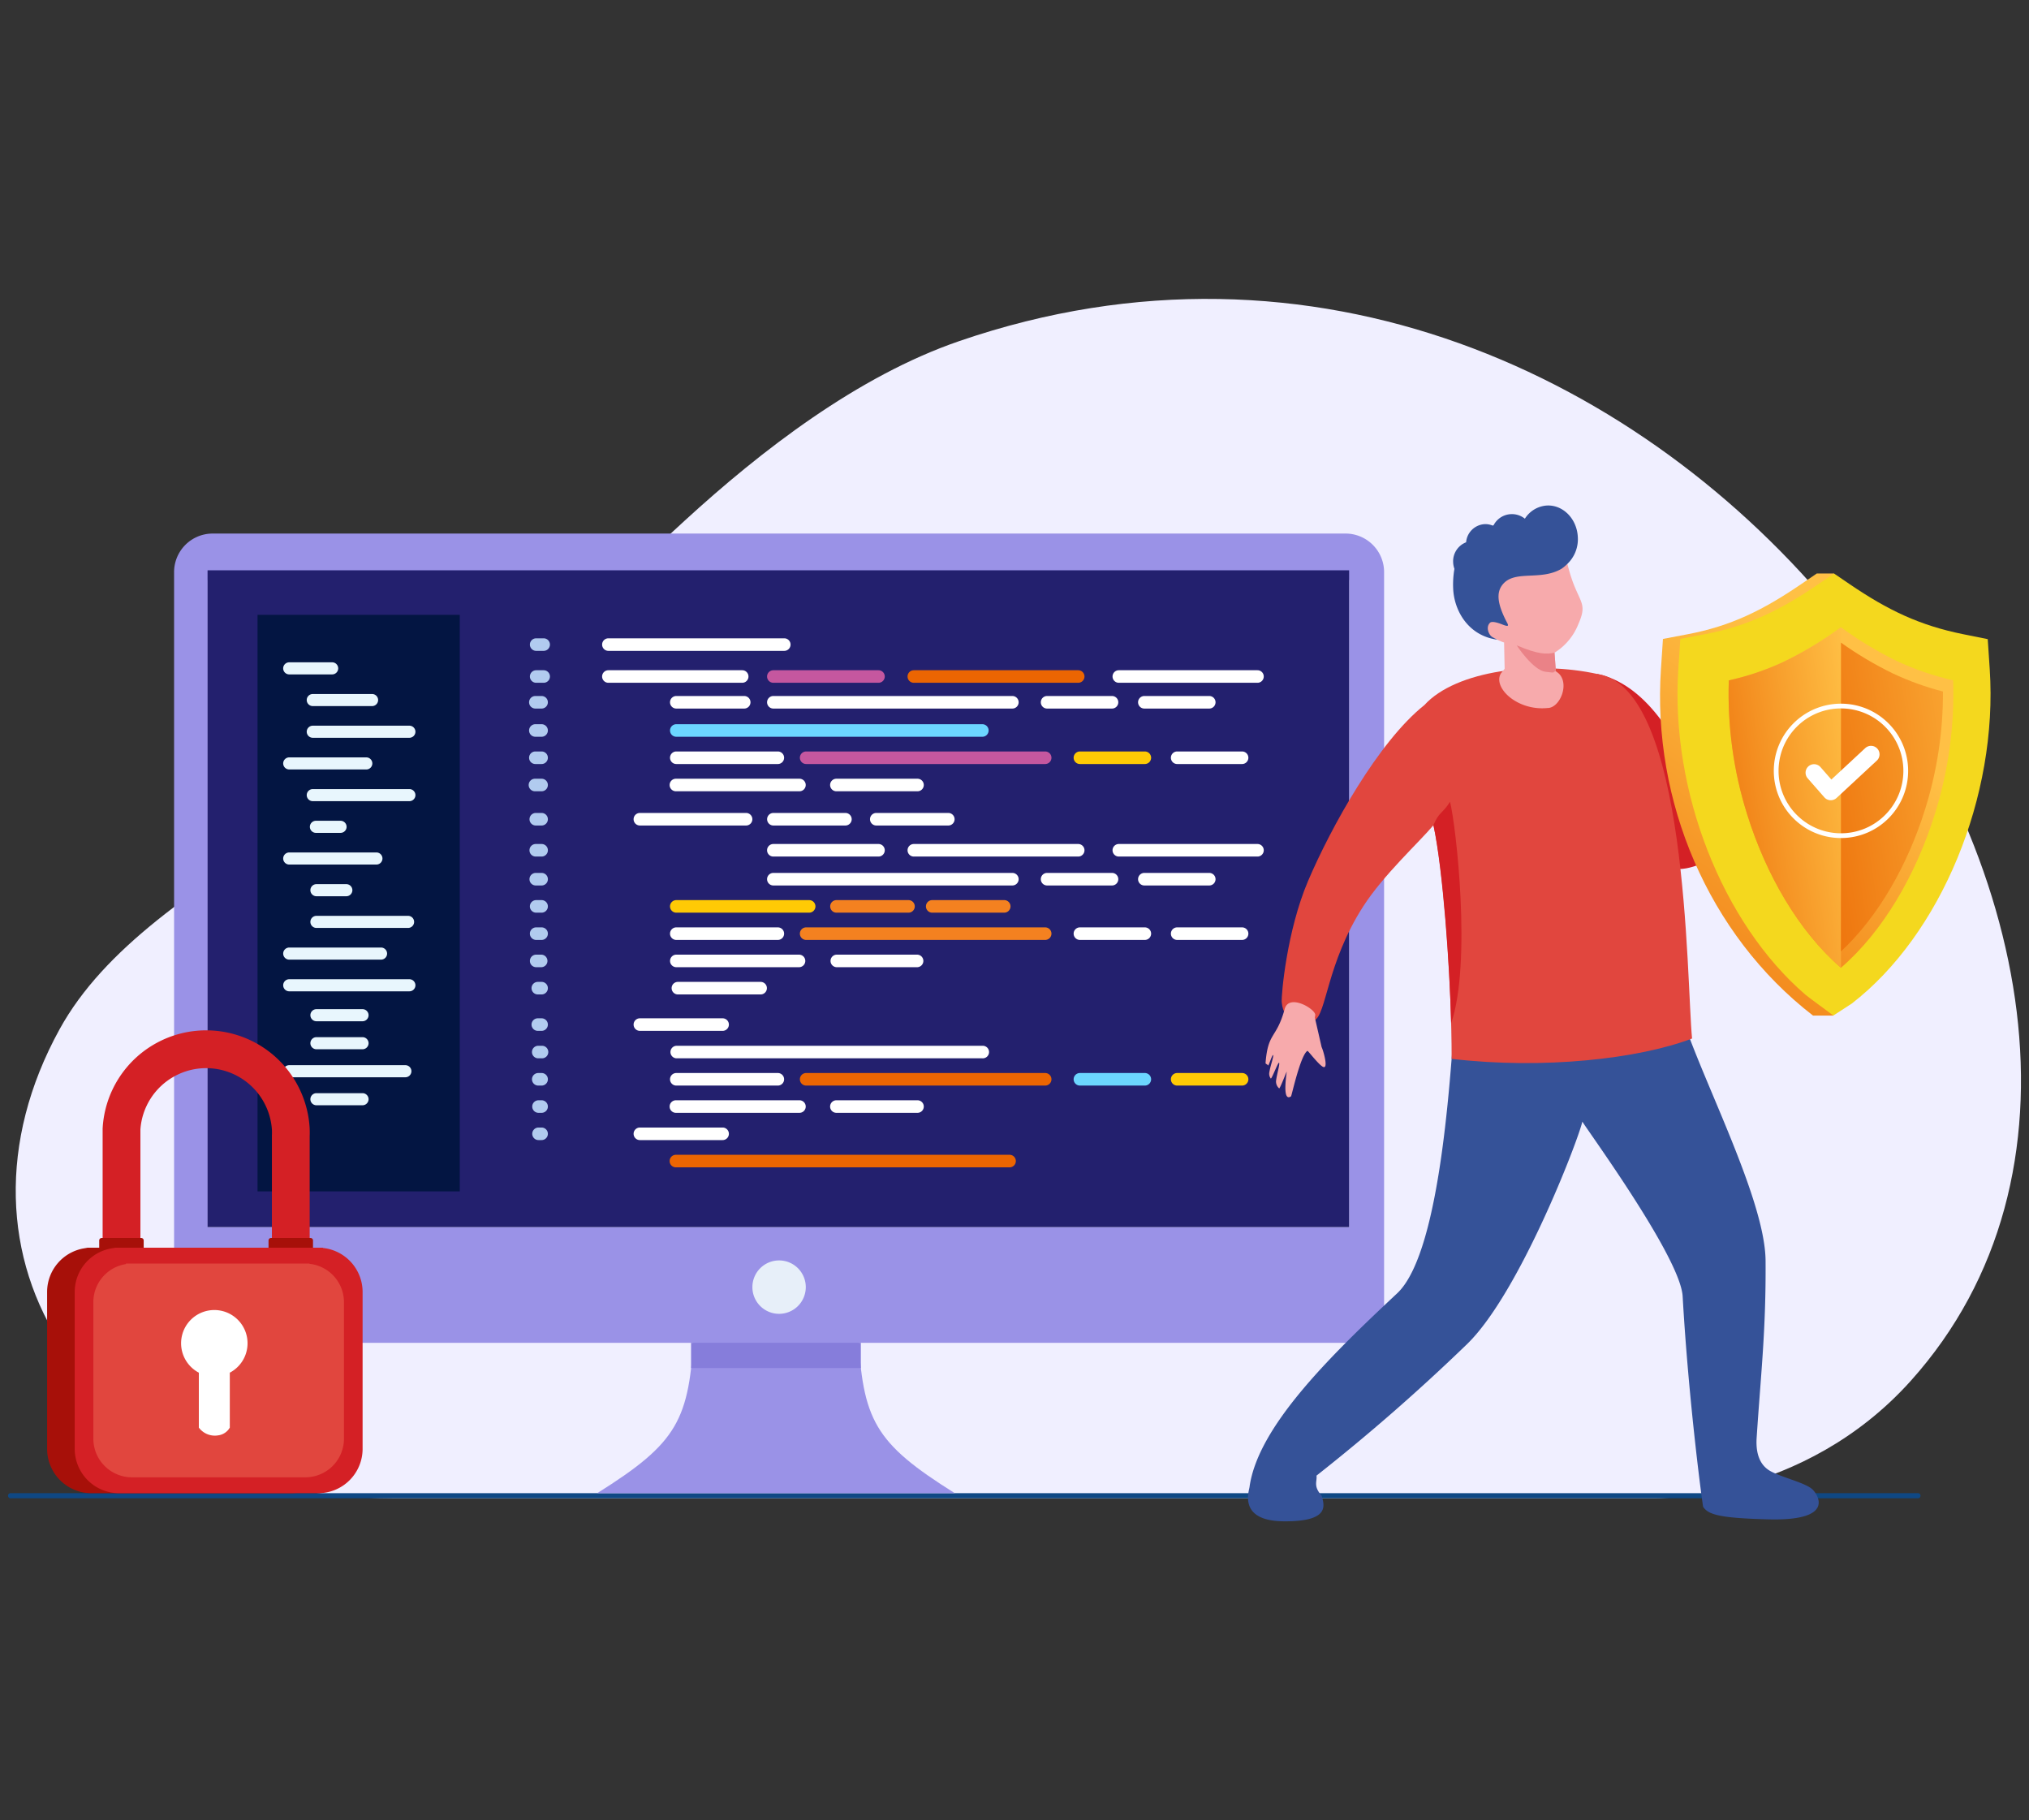 <svg xmlns="http://www.w3.org/2000/svg" xmlns:xlink="http://www.w3.org/1999/xlink" height="435" viewBox="0 0 485 435" width="485"><rect x="0" y="0" width="485" height="435" fill="#333333" stroke="none"/><clipPath id="a"><path d="m233 184h485v435h-485z"></path></clipPath><clipPath id="b"><path d="m2718.728-180.329h-4.155v.021l-3.731 2.54c-9.108 6.2-16.727 9.981-27.095 11.951l-5.909 1.123-.481 7.2c-2.1 31.518 11.256 63.436 36.358 82.815h4.854v-2.7l.233-.151c21.306-16.449 35.019-49.472 32.986-79.966l-.476-7.133-5.846-1.177c-10.247-2.063-17.769-5.617-26.739-11.677z" transform="translate(-2677.143 180.329)"></path></clipPath><linearGradient id="c" gradientUnits="objectBoundingBox" x1=".021" x2=".627" y1="1.404" y2=".26"><stop offset="0" stop-color="#ea6200"></stop><stop offset="1" stop-color="#ffc045"></stop></linearGradient><clipPath id="d"><path d="m2723.465-131.324a95.807 95.807 0 0 0 4.39 32c4.492 14.4 12.333 27.969 22.421 36.674 10.09-8.7 17.93-22.273 22.421-36.673a95.787 95.787 0 0 0 4.39-32.02 66.86 66.86 0 0 1 -13.556-4.657 87.528 87.528 0 0 1 -13.254-8.014 87.442 87.442 0 0 1 -13.937 8.365 63.376 63.376 0 0 1 -12.875 4.33" transform="translate(-2723.398 144.019)"></path></clipPath><linearGradient id="e" x1="-.059" x2=".648" xlink:href="#c" y1="1.386" y2=".265"></linearGradient><clipPath id="f"><path d="m2723.465-131.324a95.806 95.806 0 0 0 4.39 32c4.492 14.4 12.333 27.969 22.421 36.674v-81.372a87.442 87.442 0 0 1 -13.937 8.365 63.4 63.4 0 0 1 -12.875 4.33" transform="translate(-2723.398 144.019)"></path></clipPath><linearGradient id="g" x1="-.374" x2="1.117" xlink:href="#c" y1=".892" y2=".223"></linearGradient><clipPath id="h"><path d="m2799.363-133.666v73.8c8.994-8.357 16.005-20.808 20.106-33.958a92.524 92.524 0 0 0 4.275-28.155 67.847 67.847 0 0 1 -11.99-4.32 86.721 86.721 0 0 1 -12.391-7.365" transform="translate(-2799.363 133.666)"></path></clipPath><linearGradient id="i" x1="-.618" x2="1.816" xlink:href="#c" y1=".994" y2="-.082"></linearGradient><g clip-path="url(#a)" transform="translate(-233 -184)"><path d="m1791.824-355.712c-24.279 8.34-47.361 26.2-65.54 42.846-37.858 34.67-43.507 41.959-90.211 71.067-27.22 16.964-48.68 31.311-59.254 50.5-29.7 53.9 5.676 112.12 79.81 112.12h301.36s35.449.74 61.317-28.071c87.675-97.646-57.743-306.772-227.482-248.463" fill="#f0efff" fill-rule="evenodd" transform="translate(-1329.558 621.237)"></path><path d="m1561.844 440.83h455.694a.616.616 0 1 1 0 1.211h-455.694a.616.616 0 1 1 0-1.211" fill="#0f4884" fill-rule="evenodd" transform="translate(-1326.197 100.018)"></path><path d="m1682.274-207.308h271.29a9.218 9.218 0 0 1 8.97 9.4v174.6a9.218 9.218 0 0 1 -8.97 9.4h-271.29a9.217 9.217 0 0 1 -8.97-9.4v-174.6a9.217 9.217 0 0 1 8.97-9.4" fill="#9a92e7" fill-rule="evenodd" transform="translate(-1398.69 518.822)"></path><path d="m1982.238 328.436c-1.052 21.208-3.834 26.57-23.12 38.655h85.49c-19.285-12.085-22.068-17.448-23.12-38.655l-19.626-1.723z" fill="#9a92e7" fill-rule="evenodd" transform="translate(-1583.373 173.757)"></path><path d="m1696.209-176.276h272.431a.21.21 0 0 1 .2.215v154.561h-272.835v-154.561a.21.21 0 0 1 .2-.215" fill="#fff" transform="translate(-1413.359 498.77)"></path><path d="m2070.357 283.616a6.381 6.381 0 1 1 -6.381 6.381 6.381 6.381 0 0 1 6.381-6.381" fill="#e7eff9" fill-rule="evenodd" transform="translate(-1651.128 201.604)"></path><path d="m0 0h40.581v6.041h-40.581z" fill="#867ddb" transform="translate(398.187 504.903)"></path><path d="m1695.973-182.52h272.747a.063.063 0 0 1 .063.062v156.858a.063.063 0 0 1 -.062.062h-272.748a.062.062 0 0 1 -.062-.062v-156.858a.062.062 0 0 1 .062-.062" fill="#23206e" fill-rule="evenodd" transform="translate(-1413.298 502.805)"></path><path d="m2009.567 215.28h79.757a1.5 1.5 0 0 0 1.5-1.5 1.5 1.5 0 0 0 -1.5-1.5h-79.757a1.5 1.5 0 0 0 -1.5 1.5 1.5 1.5 0 0 0 1.5 1.5" fill="#eb6502" fill-rule="evenodd" transform="translate(-1615.004 247.695)"></path><path d="m1985.233 196.869h19.776a1.5 1.5 0 0 0 1.5-1.5 1.5 1.5 0 0 0 -1.5-1.5h-19.776a1.5 1.5 0 0 0 -1.5 1.5 1.5 1.5 0 0 0 1.5 1.5" fill="#fff" fill-rule="evenodd" transform="translate(-1599.281 259.591)"></path><path d="m2009.567 178.458h29.533a1.5 1.5 0 0 0 1.5-1.5 1.5 1.5 0 0 0 -1.5-1.5h-29.533a1.5 1.5 0 0 0 -1.5 1.5 1.5 1.5 0 0 0 1.5 1.5" fill="#fff" fill-rule="evenodd" transform="translate(-1615.004 271.488)"></path><path d="m2009.837 160.048h24.271a1.5 1.5 0 0 0 1.5-1.5 1.5 1.5 0 0 0 -1.5-1.5h-24.271a1.5 1.5 0 0 0 -1.5 1.5 1.5 1.5 0 0 0 1.5 1.5" fill="#fff" fill-rule="evenodd" transform="translate(-1615.179 283.384)"></path><path d="m2009.837 141.637h73.156a1.5 1.5 0 1 0 0-2.993h-73.156a1.5 1.5 0 0 0 0 2.993" fill="#fff" fill-rule="evenodd" transform="translate(-1615.179 295.28)"></path><path d="m2117.983 178.458h19.392a1.5 1.5 0 0 0 1.5-1.5 1.5 1.5 0 0 0 -1.5-1.5h-19.392a1.5 1.5 0 0 0 -1.5 1.5 1.5 1.5 0 0 0 1.5 1.5" fill="#fff" fill-rule="evenodd" transform="translate(-1685.059 271.488)"></path><path d="m2097.569 160.048h57.131a1.5 1.5 0 0 0 1.5-1.5 1.5 1.5 0 0 0 -1.5-1.5h-57.133a1.5 1.5 0 0 0 -1.5 1.5 1.5 1.5 0 0 0 1.5 1.5" fill="#eb6502" fill-rule="evenodd" transform="translate(-1671.868 283.384)"></path><path d="m2282.5 160.048h15.518a1.5 1.5 0 0 0 1.5-1.5 1.5 1.5 0 0 0 -1.5-1.5h-15.518a1.5 1.5 0 0 0 -1.5 1.5 1.5 1.5 0 0 0 1.5 1.5" fill="#6cd6ff" fill-rule="evenodd" transform="translate(-1791.363 283.384)"></path><path d="m2348.2 160.048h15.518a1.5 1.5 0 0 0 1.5-1.5 1.5 1.5 0 0 0 -1.5-1.5h-15.518a1.5 1.5 0 0 0 -1.5 1.5 1.5 1.5 0 0 0 1.5 1.5" fill="#ffca05" fill-rule="evenodd" transform="translate(-1833.815 283.384)"></path><path d="m1985.233 123.1h19.776a1.5 1.5 0 0 0 1.5-1.5 1.5 1.5 0 0 0 -1.5-1.5h-19.776a1.5 1.5 0 0 0 -1.5 1.5 1.5 1.5 0 0 0 1.5 1.5" fill="#fff" fill-rule="evenodd" transform="translate(-1599.281 307.257)"></path><path d="m2009.567-38.717h29.533a1.5 1.5 0 0 0 1.5-1.5 1.5 1.5 0 0 0 -1.5-1.5h-29.533a1.5 1.5 0 0 0 -1.5 1.5 1.5 1.5 0 0 0 1.5 1.5" fill="#fff" fill-rule="evenodd" transform="translate(-1615.004 411.818)"></path><path d="m2009.837-57.128h24.271a1.5 1.5 0 0 0 1.5-1.5 1.5 1.5 0 0 0 -1.5-1.5h-24.271a1.5 1.5 0 0 0 -1.5 1.5 1.5 1.5 0 0 0 1.5 1.5" fill="#fff" fill-rule="evenodd" transform="translate(-1615.179 423.715)"></path><path d="m2009.837-75.539h73.156a1.5 1.5 0 0 0 1.5-1.5 1.5 1.5 0 0 0 -1.5-1.5h-73.156a1.5 1.5 0 0 0 -1.5 1.5 1.5 1.5 0 0 0 1.5 1.5" fill="#6cd6ff" fill-rule="evenodd" transform="translate(-1615.179 435.612)"></path><path d="m2117.983-38.717h19.392a1.5 1.5 0 0 0 1.5-1.5 1.5 1.5 0 0 0 -1.5-1.5h-19.392a1.5 1.5 0 0 0 -1.5 1.5 1.5 1.5 0 0 0 1.5 1.5" fill="#fff" fill-rule="evenodd" transform="translate(-1685.059 411.818)"></path><path d="m2097.569-57.128h57.131a1.5 1.5 0 0 0 1.5-1.5 1.5 1.5 0 0 0 -1.5-1.5h-57.133a1.5 1.5 0 0 0 -1.5 1.5 1.5 1.5 0 0 0 1.5 1.5" fill="#c5579f" fill-rule="evenodd" transform="translate(-1671.868 423.715)"></path><path d="m2282.5-57.128h15.518a1.5 1.5 0 0 0 1.5-1.5 1.5 1.5 0 0 0 -1.5-1.5h-15.518a1.5 1.5 0 0 0 -1.5 1.5 1.5 1.5 0 0 0 1.5 1.5" fill="#ffca05" fill-rule="evenodd" transform="translate(-1791.363 423.715)"></path><path d="m2348.2-57.128h15.518a1.5 1.5 0 0 0 1.5-1.5 1.5 1.5 0 0 0 -1.5-1.5h-15.518a1.5 1.5 0 0 0 -1.5 1.5 1.5 1.5 0 0 0 1.5 1.5" fill="#fff" fill-rule="evenodd" transform="translate(-1833.815 423.715)"></path><path d="m2010.916 98.5h19.775a1.5 1.5 0 0 0 1.5-1.5 1.5 1.5 0 0 0 -1.5-1.5h-19.775a1.5 1.5 0 0 0 -1.5 1.5 1.5 1.5 0 0 0 1.5 1.5" fill="#fff" fill-rule="evenodd" transform="translate(-1615.875 323.153)"></path><path d="m2009.567 80.09h29.533a1.5 1.5 0 0 0 0-2.993h-29.533a1.5 1.5 0 0 0 0 2.993" fill="#fff" fill-rule="evenodd" transform="translate(-1615.004 335.05)"></path><path d="m2009.837 61.68h24.271a1.5 1.5 0 0 0 1.5-1.5 1.5 1.5 0 0 0 -1.5-1.5h-24.271a1.5 1.5 0 0 0 -1.5 1.5 1.5 1.5 0 0 0 1.5 1.5" fill="#fff" fill-rule="evenodd" transform="translate(-1615.179 346.946)"></path><path d="m2009.837 43.269h31.76a1.5 1.5 0 0 0 1.5-1.5 1.5 1.5 0 0 0 -1.5-1.5h-31.76a1.5 1.5 0 0 0 -1.5 1.5 1.5 1.5 0 0 0 1.5 1.5" fill="#ffca05" fill-rule="evenodd" transform="translate(-1615.179 358.842)"></path><path d="m2117.983 80.09h19.392a1.5 1.5 0 0 0 0-2.993h-19.392a1.5 1.5 0 0 0 0 2.993" fill="#fff" fill-rule="evenodd" transform="translate(-1685.059 335.05)"></path><path d="m2097.569 61.68h57.131a1.5 1.5 0 0 0 1.5-1.5 1.5 1.5 0 0 0 -1.5-1.5h-57.133a1.5 1.5 0 0 0 -1.5 1.5 1.5 1.5 0 0 0 1.5 1.5" fill="#f48120" fill-rule="evenodd" transform="translate(-1671.868 346.946)"></path><path d="m2282.5 61.68h15.518a1.5 1.5 0 0 0 1.5-1.5 1.5 1.5 0 0 0 -1.5-1.5h-15.518a1.5 1.5 0 0 0 -1.5 1.5 1.5 1.5 0 0 0 1.5 1.5" fill="#fff" fill-rule="evenodd" transform="translate(-1791.363 346.946)"></path><path d="m2348.2 61.68h15.518a1.5 1.5 0 0 0 1.5-1.5 1.5 1.5 0 0 0 -1.5-1.5h-15.518a1.5 1.5 0 0 0 -1.5 1.5 1.5 1.5 0 0 0 1.5 1.5" fill="#fff" fill-rule="evenodd" transform="translate(-1833.815 346.946)"></path><path d="m2075.4-94.588h57.132a1.5 1.5 0 0 0 1.5-1.5 1.5 1.5 0 0 0 -1.5-1.5h-57.132a1.5 1.5 0 0 0 -1.5 1.5 1.5 1.5 0 0 0 1.5 1.5" fill="#fff" fill-rule="evenodd" transform="translate(-1657.543 447.92)"></path><path d="m2260.328-94.588h15.519a1.5 1.5 0 0 0 1.5-1.5 1.5 1.5 0 0 0 -1.5-1.5h-15.519a1.5 1.5 0 0 0 -1.5 1.5 1.5 1.5 0 0 0 1.5 1.5" fill="#fff" fill-rule="evenodd" transform="translate(-1777.037 447.92)"></path><path d="m2326.027-94.588h15.517a1.5 1.5 0 0 0 1.5-1.5 1.5 1.5 0 0 0 -1.5-1.5h-15.517a1.5 1.5 0 0 0 -1.5 1.5 1.5 1.5 0 0 0 1.5 1.5" fill="#fff" fill-rule="evenodd" transform="translate(-1819.489 447.92)"></path><path d="m2075.4-112h25.131a1.5 1.5 0 0 0 1.5-1.5 1.5 1.5 0 0 0 -1.5-1.5h-25.131a1.5 1.5 0 0 0 -1.5 1.5 1.5 1.5 0 0 0 1.5 1.5" fill="#c5579f" fill-rule="evenodd" transform="translate(-1657.543 459.173)"></path><path d="m2170.3-112h39.29a1.5 1.5 0 0 0 1.5-1.5 1.5 1.5 0 0 0 -1.5-1.5h-39.29a1.5 1.5 0 0 0 -1.5 1.5 1.5 1.5 0 0 0 1.5 1.5" fill="#eb6502" fill-rule="evenodd" transform="translate(-1718.863 459.173)"></path><path d="m2308.788-112h33.144a1.5 1.5 0 0 0 1.5-1.5 1.5 1.5 0 0 0 -1.5-1.5h-33.144a1.5 1.5 0 0 0 -1.5 1.5 1.5 1.5 0 0 0 1.5 1.5" fill="#fff" fill-rule="evenodd" transform="translate(-1808.351 459.173)"></path><path d="m2075.4 24.9h57.132a1.5 1.5 0 0 0 1.5-1.5 1.5 1.5 0 0 0 -1.5-1.5h-57.132a1.5 1.5 0 0 0 -1.5 1.5 1.5 1.5 0 0 0 1.5 1.5" fill="#fff" fill-rule="evenodd" transform="translate(-1657.543 370.711)"></path><path d="m2260.328 24.9h15.519a1.5 1.5 0 0 0 1.5-1.5 1.5 1.5 0 0 0 -1.5-1.5h-15.519a1.5 1.5 0 0 0 -1.5 1.5 1.5 1.5 0 0 0 1.5 1.5" fill="#fff" fill-rule="evenodd" transform="translate(-1777.037 370.711)"></path><path d="m2326.027 24.9h15.517a1.5 1.5 0 0 0 1.5-1.5 1.5 1.5 0 0 0 -1.5-1.5h-15.517a1.5 1.5 0 0 0 -1.5 1.5 1.5 1.5 0 0 0 1.5 1.5" fill="#fff" fill-rule="evenodd" transform="translate(-1819.489 370.711)"></path><path d="m2075.4 5.37h25.131a1.5 1.5 0 0 0 1.5-1.5 1.5 1.5 0 0 0 -1.5-1.5h-25.131a1.5 1.5 0 0 0 -1.5 1.5 1.5 1.5 0 0 0 1.5 1.5" fill="#fff" fill-rule="evenodd" transform="translate(-1657.543 383.331)"></path><path d="m2170.3 5.37h39.29a1.5 1.5 0 0 0 1.5-1.5 1.5 1.5 0 0 0 -1.5-1.5h-39.29a1.5 1.5 0 0 0 -1.5 1.5 1.5 1.5 0 0 0 1.5 1.5" fill="#fff" fill-rule="evenodd" transform="translate(-1718.863 383.331)"></path><path d="m2308.788 5.37h33.144a1.5 1.5 0 0 0 1.5-1.5 1.5 1.5 0 0 0 -1.5-1.5h-33.144a1.5 1.5 0 0 0 -1.5 1.5 1.5 1.5 0 0 0 1.5 1.5" fill="#fff" fill-rule="evenodd" transform="translate(-1808.351 383.331)"></path><path d="m0 0h48.339v137.779h-48.339z" fill="#031542" transform="translate(294.559 330.938)"></path><g fill-rule="evenodd"><path d="m2118.041 43.269h17.216a1.5 1.5 0 0 0 1.5-1.5 1.5 1.5 0 0 0 -1.5-1.5h-17.216a1.5 1.5 0 0 0 -1.5 1.5 1.5 1.5 0 0 0 1.5 1.5" fill="#f48120" transform="translate(-1685.096 358.842)"></path><path d="m2182.722 43.269h17.215a1.5 1.5 0 0 0 1.5-1.5 1.5 1.5 0 0 0 -1.5-1.5h-17.215a1.5 1.5 0 0 0 -1.5 1.5 1.5 1.5 0 0 0 1.5 1.5" fill="#f48120" transform="translate(-1726.891 358.842)"></path><path d="m1985.233-15.6h25.387a1.5 1.5 0 0 0 1.5-1.5 1.5 1.5 0 0 0 -1.5-1.5h-25.387a1.5 1.5 0 0 0 -1.5 1.5 1.5 1.5 0 0 0 1.5 1.5" fill="#fff" transform="translate(-1599.281 396.882)"></path><path d="m2075.425-15.6h17.216a1.5 1.5 0 0 0 1.5-1.5 1.5 1.5 0 0 0 -1.5-1.5h-17.216a1.5 1.5 0 0 0 -1.5 1.5 1.5 1.5 0 0 0 1.5 1.5" fill="#fff" transform="translate(-1657.559 396.882)"></path><path d="m2144.94-15.6h17.216a1.5 1.5 0 0 0 1.5-1.5 1.5 1.5 0 0 0 -1.5-1.5h-17.216a1.5 1.5 0 0 0 -1.5 1.5 1.5 1.5 0 0 0 1.5 1.5" fill="#fff" transform="translate(-1702.478 396.882)"></path><path d="m1766.823 116.8h11.019a1.449 1.449 0 0 0 1.445-1.445 1.449 1.449 0 0 0 -1.445-1.445h-11.019a1.449 1.449 0 0 0 -1.445 1.445 1.449 1.449 0 0 0 1.445 1.445" fill="#e8f6fd" transform="translate(-1458.185 311.261)"></path><path d="m1748.442 96.581h28.724a1.449 1.449 0 0 0 1.445-1.445 1.449 1.449 0 0 0 -1.445-1.445h-28.724a1.449 1.449 0 0 0 -1.442 1.446 1.449 1.449 0 0 0 1.445 1.445" fill="#e8f6fd" transform="translate(-1446.308 324.327)"></path><path d="m1748.442 75.177h21.95a1.449 1.449 0 0 0 1.445-1.445 1.449 1.449 0 0 0 -1.445-1.445h-21.95a1.449 1.449 0 0 0 -1.442 1.445 1.449 1.449 0 0 0 1.445 1.445" fill="#e8f6fd" transform="translate(-1446.308 338.158)"></path><path d="m1766.824 53.772h21.908a1.449 1.449 0 0 0 1.445-1.445 1.449 1.449 0 0 0 -1.445-1.445h-21.908a1.449 1.449 0 0 0 -1.445 1.445 1.449 1.449 0 0 0 1.445 1.445" fill="#e8f6fd" transform="translate(-1458.186 351.989)"></path><path d="m1766.824 32.367h7.148a1.449 1.449 0 0 0 1.445-1.445 1.449 1.449 0 0 0 -1.445-1.445h-7.148a1.449 1.449 0 0 0 -1.445 1.445 1.449 1.449 0 0 0 1.445 1.445" fill="#e8f6fd" transform="translate(-1458.186 365.819)"></path><path d="m1748.442 10.962h20.842a1.449 1.449 0 0 0 1.445-1.445 1.449 1.449 0 0 0 -1.445-1.445h-20.842a1.449 1.449 0 0 0 -1.442 1.446 1.449 1.449 0 0 0 1.445 1.445" fill="#e8f6fd" transform="translate(-1446.308 379.65)"></path><path d="m1766.478-10.442h5.887a1.449 1.449 0 0 0 1.445-1.445 1.449 1.449 0 0 0 -1.445-1.445h-5.887a1.449 1.449 0 0 0 -1.445 1.445 1.449 1.449 0 0 0 1.445 1.445" fill="#e8f6fd" transform="translate(-1457.962 393.482)"></path><path d="m1764.354-31.847h23.094a1.449 1.449 0 0 0 1.445-1.445 1.449 1.449 0 0 0 -1.445-1.445h-23.094a1.449 1.449 0 0 0 -1.444 1.445 1.449 1.449 0 0 0 1.444 1.445" fill="#e8f6fd" transform="translate(-1456.59 407.313)"></path><path d="m1748.442-53.252h18.423a1.449 1.449 0 0 0 1.445-1.445 1.449 1.449 0 0 0 -1.445-1.445h-18.423a1.449 1.449 0 0 0 -1.442 1.442 1.449 1.449 0 0 0 1.445 1.445" fill="#e8f6fd" transform="translate(-1446.308 421.143)"></path><path d="m1764.354-74.657h23.094a1.449 1.449 0 0 0 1.445-1.445 1.449 1.449 0 0 0 -1.445-1.445h-23.094a1.449 1.449 0 0 0 -1.444 1.445 1.449 1.449 0 0 0 1.444 1.445" fill="#e8f6fd" transform="translate(-1456.59 434.974)"></path><path d="m1764.354-96.062h14.176a1.449 1.449 0 0 0 1.445-1.445 1.449 1.449 0 0 0 -1.445-1.445h-14.176a1.449 1.449 0 0 0 -1.444 1.445 1.449 1.449 0 0 0 1.444 1.445" fill="#e8f6fd" transform="translate(-1456.59 448.806)"></path><path d="m1748.442-117.466h10.264a1.449 1.449 0 0 0 1.445-1.445 1.449 1.449 0 0 0 -1.445-1.445h-10.264a1.449 1.449 0 0 0 -1.445 1.445 1.449 1.449 0 0 0 1.445 1.445" fill="#e8f6fd" transform="translate(-1446.308 462.637)"></path><path d="m1766.823 135.714h11.019a1.449 1.449 0 0 0 1.445-1.445 1.449 1.449 0 0 0 -1.445-1.445h-11.019a1.449 1.449 0 0 0 -1.445 1.445 1.449 1.449 0 0 0 1.445 1.445" fill="#e8f6fd" transform="translate(-1458.185 299.04)"></path><path d="m1748.442 154.628h27.765a1.449 1.449 0 0 0 1.445-1.445 1.449 1.449 0 0 0 -1.445-1.445h-27.765a1.449 1.449 0 0 0 -1.445 1.445 1.449 1.449 0 0 0 1.445 1.445" fill="#e8f6fd" transform="translate(-1446.308 286.819)"></path><path d="m1766.823 173.54h11.019a1.449 1.449 0 0 0 1.445-1.445 1.449 1.449 0 0 0 -1.445-1.445h-11.019a1.449 1.449 0 0 0 -1.445 1.445 1.449 1.449 0 0 0 1.445 1.445" fill="#e8f6fd" transform="translate(-1458.185 274.598)"></path><path d="m2009.837-94.588h16.234a1.5 1.5 0 0 0 1.5-1.5 1.5 1.5 0 0 0 -1.5-1.5h-16.234a1.5 1.5 0 0 0 -1.5 1.5 1.5 1.5 0 0 0 1.5 1.5" fill="#fff" transform="translate(-1615.179 447.92)"></path><path d="m1963.957-112h31.985a1.5 1.5 0 0 0 1.5-1.5 1.5 1.5 0 0 0 -1.5-1.5h-31.985a1.5 1.5 0 0 0 -1.5 1.5 1.5 1.5 0 0 0 1.5 1.5" fill="#fff" transform="translate(-1585.532 459.173)"></path><path d="m1963.957-133.554h42.043a1.5 1.5 0 0 0 1.5-1.5 1.5 1.5 0 0 0 -1.5-1.5h-42.04a1.5 1.5 0 0 0 -1.5 1.5 1.5 1.5 0 0 0 1.5 1.5" fill="#fff" transform="translate(-1585.532 473.099)"></path><path d="m1915.179-133.554h1.789a1.5 1.5 0 0 0 1.5-1.5 1.5 1.5 0 0 0 -1.5-1.5h-1.789a1.5 1.5 0 0 0 -1.5 1.5 1.5 1.5 0 0 0 1.5 1.5" fill="#b1cbef" transform="translate(-1554.014 473.099)"></path><path d="m1915.179-112h1.789a1.5 1.5 0 0 0 1.5-1.5 1.5 1.5 0 0 0 -1.5-1.5h-1.789a1.5 1.5 0 0 0 -1.5 1.5 1.5 1.5 0 0 0 1.5 1.5" fill="#b1cbef" transform="translate(-1554.014 459.173)"></path><path d="m1914.357-38.717h1.586a1.5 1.5 0 0 0 1.5-1.5 1.5 1.5 0 0 0 -1.5-1.5h-1.586a1.5 1.5 0 0 0 -1.5 1.5 1.5 1.5 0 0 0 1.5 1.5" fill="#b1cbef" transform="translate(-1553.484 411.818)"></path><path d="m1914.628-57.128h1.49a1.5 1.5 0 0 0 1.5-1.5 1.5 1.5 0 0 0 -1.5-1.5h-1.49a1.5 1.5 0 0 0 -1.5 1.5 1.5 1.5 0 0 0 1.5 1.5" fill="#b1cbef" transform="translate(-1553.659 423.715)"></path><path d="m1914.628-75.539h1.49a1.5 1.5 0 0 0 1.5-1.5 1.5 1.5 0 0 0 -1.5-1.5h-1.49a1.5 1.5 0 0 0 -1.5 1.5 1.5 1.5 0 0 0 1.5 1.5" fill="#b1cbef" transform="translate(-1553.659 435.612)"></path><path d="m1914.628-94.588h1.49a1.5 1.5 0 0 0 1.5-1.5 1.5 1.5 0 0 0 -1.5-1.5h-1.49a1.5 1.5 0 0 0 -1.5 1.5 1.5 1.5 0 0 0 1.5 1.5" fill="#b1cbef" transform="translate(-1553.659 447.92)"></path><path d="m1914.89 24.9h1.4a1.5 1.5 0 0 0 1.5-1.5 1.5 1.5 0 0 0 -1.5-1.5h-1.4a1.5 1.5 0 0 0 -1.5 1.5 1.5 1.5 0 0 0 1.5 1.5" fill="#b1cbef" transform="translate(-1553.827 370.711)"></path><path d="m1914.89 5.37h1.4a1.5 1.5 0 0 0 1.5-1.5 1.5 1.5 0 0 0 -1.5-1.5h-1.4a1.5 1.5 0 0 0 -1.5 1.5 1.5 1.5 0 0 0 1.5 1.5" fill="#b1cbef" transform="translate(-1553.827 383.331)"></path><path d="m1914.914-15.6h1.389a1.5 1.5 0 0 0 1.5-1.5 1.5 1.5 0 0 0 -1.5-1.5h-1.389a1.5 1.5 0 0 0 -1.5 1.5 1.5 1.5 0 0 0 1.5 1.5" fill="#b1cbef" transform="translate(-1553.843 396.882)"></path><path d="m1916.281 98.5h.905a1.5 1.5 0 0 0 1.5-1.5 1.5 1.5 0 0 0 -1.5-1.5h-.905a1.5 1.5 0 0 0 -1.5 1.5 1.5 1.5 0 0 0 1.5 1.5" fill="#b1cbef" transform="translate(-1554.726 323.153)"></path><path d="m1914.89 80.09h1.4a1.5 1.5 0 0 0 0-2.993h-1.4a1.5 1.5 0 0 0 0 2.993" fill="#b1cbef" transform="translate(-1553.827 335.05)"></path><path d="m1915.168 61.68h1.3a1.5 1.5 0 0 0 1.5-1.5 1.5 1.5 0 0 0 -1.5-1.5h-1.3a1.5 1.5 0 0 0 -1.5 1.5 1.5 1.5 0 0 0 1.5 1.5" fill="#b1cbef" transform="translate(-1554.007 346.946)"></path><path d="m1915.167 43.269h1.3a1.5 1.5 0 0 0 1.5-1.5 1.5 1.5 0 0 0 -1.5-1.5h-1.3a1.5 1.5 0 0 0 -1.5 1.5 1.5 1.5 0 0 0 1.5 1.5" fill="#b1cbef" transform="translate(-1554.007 358.842)"></path><path d="m1916.762 196.869h.735a1.5 1.5 0 0 0 1.5-1.5 1.5 1.5 0 0 0 -1.5-1.5h-.735a1.5 1.5 0 0 0 -1.5 1.5 1.5 1.5 0 0 0 1.5 1.5" fill="#b1cbef" transform="translate(-1555.037 259.591)"></path><path d="m1916.762 178.458h.735a1.5 1.5 0 0 0 1.5-1.5 1.5 1.5 0 0 0 -1.5-1.5h-.735a1.5 1.5 0 0 0 -1.5 1.5 1.5 1.5 0 0 0 1.5 1.5" fill="#b1cbef" transform="translate(-1555.037 271.488)"></path><path d="m1916.589 160.048h.8a1.5 1.5 0 0 0 1.5-1.5 1.5 1.5 0 0 0 -1.5-1.5h-.8a1.5 1.5 0 0 0 -1.5 1.5 1.5 1.5 0 0 0 1.5 1.5" fill="#b1cbef" transform="translate(-1554.926 283.384)"></path><path d="m1916.281 141.637h.905a1.5 1.5 0 1 0 0-2.993h-.905a1.5 1.5 0 0 0 0 2.993" fill="#b1cbef" transform="translate(-1554.726 295.28)"></path><path d="m1916.281 123.1h.905a1.5 1.5 0 0 0 1.5-1.5 1.5 1.5 0 0 0 -1.5-1.5h-.905a1.5 1.5 0 0 0 -1.5 1.5 1.5 1.5 0 0 0 1.5 1.5" fill="#b1cbef" transform="translate(-1554.726 307.257)"></path><path d="m2501.528 60.751c3.159 13.861 20.876 46.129 20.99 62.017.117 16.492-1.1 26.664-2.135 42.347-.186 2.83.285 6.3 3.336 7.959 2.789 1.524 8.36 2.773 10.01 4.352 1.189 1.137 5.743 7.582-10.555 7.154-11.578-.3-14.337-1.111-15.577-2.99-.1-.144-3.458-24.915-4.9-50.311-.523-9.211-22.453-39.231-23.976-41.752-1.009 4.5-15 40.936-27.5 53.115a470.644 470.644 0 0 1 -36.048 31.49c.192 1.394-.839 2.474 1.223 4.778.632 2.26 2.144 6.236-9.082 6.138s-8.1-7.626-8.136-8.311c2.066-14.3 18.981-30.924 35.272-46.169 10.926-10.224 13-56.624 14.166-72.043 0 0 14.934-.213 23.076-4.813 12.374-6.989 20.017-35.425 17.7-6.159-.433 5.485 10.2 5.636 12.129 13.2" fill="#355298" transform="translate(-1867.486 362.519)"></path><path d="m2628.019-94.06c4.429 8.213 11.841 16.12 17.172 26.092 3.782 7.075 19.271-5.983 23.189-4.59 3.236 1.151 7.191-6.317 7.007-11.745.8-1.948-17.584 10.326-20.443 2.77-6.382-16.862-14.573-28.5-25.363-30.89-1.22-.695-5.29 13.362-1.562 18.363" fill="#d42025" transform="translate(-2014.599 457.526)"></path><path d="m2457.815-78.86c2.393 10.541 4.361 37.665 4.348 55.844 22.019 2.56 44.669 0 57.472-4.861-1.393-14.363-.9-83.67-22.481-87.084-14.652-3.26-33.937-.928-41.5 7.392-10.993 8.732-22.351 29.224-27.819 42.064-5.085 11.94-6.415 27.226-6.284 28.929.407 5.291 5.217 5.606 7.8 4.362 2.907-1.4 2.909-13.576 11.644-27.184 4.855-7.564 13.317-15.3 16.825-19.461" fill="#e1463e" transform="translate(-1882.173 460.066)"></path><path d="m2524.061-20.591c2.288 10.726 3.9 33.759 4.231 47.358 4.948-14.492 1.156-47.312-.265-52.968-1.805 2.911-2.616 2.334-3.966 5.61" fill="#d42025" transform="translate(-1948.419 401.797)"></path><path d="m2573.961-187.573a14.136 14.136 0 0 1 -5.722 6.886l.323 4.433.676.514c2.675 2.572.241 8.283-2.648 8.268-7.261.755-13.176-4.912-11.164-8.271l.893-1.111-.131-6.291c-.376 0-3.2-1.407-4.023-1.612a4.228 4.228 0 0 1 -2.277-3.361c-.17-1.651 2.417-1.254 2.417-1.254-3.33-4.073-7.028-7.346-2.685-11.412s14.674-6.864 14.674-6.864l6.172-2.523c-.682 2.214.782 9.4 2.644 13.833 1.668 3.978 2.687 4.554.851 8.766" fill="#f7aaac" transform="translate(-1963.658 520.672)"></path><path d="m2580.3-131.783s3.891 5.909 6.844 6.3 1.437.067 2.519-.122l-.323-4.433c-2 .433-3.976.381-9.039-1.748" fill="#ea8287" transform="translate(-1984.759 470.02)"></path><path d="m2563.22-211.128c-5.085 2.964-11.281.113-14.132 3.866-1.412 1.859-1.121 4.412.784 8.276.561 1.139 1.272 1.961-.746 1.156-.927-.369-2.447-.873-2.933-.435-1.083.976-.407 2.866.53 3.436.417.254 1.2.625 1.2.625-7.107-.951-10.385-7.139-10.563-12.255a21.81 21.81 0 0 1 .3-4.673 5.108 5.108 0 0 1 -.3-1.482 4.858 4.858 0 0 1 3.094-4.863 4.727 4.727 0 0 1 4.364-4.335 4.455 4.455 0 0 1 1.972.342l.229-.074a4.908 4.908 0 0 1 4.111-2.658 4.916 4.916 0 0 1 3.371 1.087 6.716 6.716 0 0 1 5.234-3.147c3.861-.21 7.182 3.139 7.418 7.479a8.165 8.165 0 0 1 -2.735 6.691 7.865 7.865 0 0 1 -1.2.964" fill="#355298" transform="translate(-1957.004 531.075)"></path><path d="m2422.516 112.224-.092.69 1.608 7.017c.4.771 1.867 5.861.1 4.58-1.244-.9-3.363-3.761-3.491-3.681-1.677 1.039-3.768 10.765-3.919 10.868-2.114 1.446-1.148-4.807-1.032-5.875.03-.28-1.625 4.155-1.814 3.968a2.144 2.144 0 0 1 -.71-1.983c.192-1.44.919-3.852.7-4.126s-1.8 4.031-1.994 3.75a1.884 1.884 0 0 1 -.323-1.55c.24-1.487 1.054-3.675.891-4.028s-1.11 2.793-1.235 2.447c-.1-.27-.6-.316-.573-.593.593-7.46 2.557-5.654 4.536-12.75.9-3.934 7.26-.242 7.354 1.267" fill="#f7aaac" transform="translate(-1875.121 314.305)"></path></g><g clip-path="url(#b)" transform="translate(629.808 321.06)"><path d="m0 0h78.565v105.65h-78.565z" fill="url(#c)" transform="translate(-1.886)"></path></g><path d="m2726.187-74.7c-.9-.692-5.851-4.264-6.72-5.013-19.783-17.06-32.284-48.592-30.337-77.8l.48-7.2 5.909-1.123c10.368-1.97 17.987-5.749 27.1-11.951l3.73-2.54 3.731 2.54c9.158 6.236 16.754 9.868 27.163 11.964l5.846 1.177.475 7.132c2.033 30.494-11.679 63.517-32.986 79.966z" fill="#f4d81e" fill-rule="evenodd" transform="translate(-2054.952 501.389)"></path><g clip-path="url(#d)" transform="translate(646.175 333.908)"><path d="m0 0h54.489v81.373h-54.489z" fill="url(#e)" transform="translate(-.364)"></path></g><g clip-path="url(#f)" transform="translate(646.175 333.908)"><path d="m0 0h27.244v81.373h-27.244z" fill="url(#g)" transform="translate(-.364)"></path></g><g clip-path="url(#h)" transform="translate(673.054 337.571)"><path d="m0 0h24.469v73.798h-24.469z" fill="url(#i)"></path></g><path d="m2758.683-87.727a16.009 16.009 0 0 1 11.355-4.7 16.008 16.008 0 0 1 11.355 4.7 16.007 16.007 0 0 1 4.7 11.355 16.007 16.007 0 0 1 -4.7 11.355 16.009 16.009 0 0 1 -11.355 4.7 16.01 16.01 0 0 1 -11.355-4.7 16.009 16.009 0 0 1 -4.7-11.355 16.009 16.009 0 0 1 4.7-11.355m11.355-3.562a14.869 14.869 0 0 0 -10.547 4.369 14.871 14.871 0 0 0 -4.369 10.548 14.871 14.871 0 0 0 4.369 10.548 14.87 14.87 0 0 0 10.547 4.369 14.87 14.87 0 0 0 10.548-4.369 14.87 14.87 0 0 0 4.369-10.548 14.87 14.87 0 0 0 -4.369-10.548 14.868 14.868 0 0 0 -10.548-4.369z" fill="#fff" transform="translate(-2096.984 444.593)"></path><path d="m2781.617-55.882 8.09-7.508a2.04 2.04 0 0 1 2.877.1 2.039 2.039 0 0 1 -.1 2.879l-9.642 8.949-.03.024a2.042 2.042 0 0 1 -2.871-.19l-3.989-4.547a2.042 2.042 0 0 1 .191-2.872 2.043 2.043 0 0 1 2.871.191z" fill="#fff" fill-rule="evenodd" transform="translate(-2110.856 426.179)"></path><path d="m1605.654 275.005h41.2v.067a10.586 10.586 0 0 1 9.478 10.411v37.717a10.605 10.605 0 0 1 -10.669 10.478h-47.474a10.6 10.6 0 0 1 -10.669-10.478v-37.717a10.576 10.576 0 0 1 8.942-10.339l.75-.138z" fill="#a71009" fill-rule="evenodd" transform="translate(-1343.259 207.169)"></path><path d="m1665.49 177.847v-24.5c.011-.232.017-.466.017-.7s-.006-.468-.017-.7v-.025a15.754 15.754 0 0 0 -31.432 0v25.922h-9.029v-26.134l.011-.213a24.781 24.781 0 0 1 49.47 0v.037c.017.372.026.744.026 1.116q0 .443-.017.887v24.31z" fill="#d42025" fill-rule="evenodd" transform="translate(-1367.496 302.008)"></path><path d="m1747.14 268.452h-9.454a.591.591 0 0 0 -.589.59v2.258a.591.591 0 0 0 .589.589h9.454a.591.591 0 0 0 .589-.589v-2.257a.591.591 0 0 0 -.589-.59" fill="#a71009" fill-rule="evenodd" transform="translate(-1439.91 211.403)"></path><path d="m1632.766 268.452h-9.454a.591.591 0 0 0 -.59.59v2.258a.591.591 0 0 0 .59.589h9.454a.591.591 0 0 0 .589-.589v-2.257a.591.591 0 0 0 -.589-.59" fill="#a71009" fill-rule="evenodd" transform="translate(-1366.006 211.403)"></path><path d="m1624.306 275.005h41.2v.067a10.586 10.586 0 0 1 9.477 10.411v37.717a10.605 10.605 0 0 1 -10.669 10.478h-47.474a10.605 10.605 0 0 1 -10.67-10.478v-37.717a10.576 10.576 0 0 1 8.942-10.339l.771-.138z" fill="#d42025" fill-rule="evenodd" transform="translate(-1355.31 207.169)"></path><path d="m1634.544 285.736h35.866v.058a9.216 9.216 0 0 1 8.251 9.064v32.837a9.233 9.233 0 0 1 -9.288 9.121h-41.33a9.232 9.232 0 0 1 -9.287-9.121v-32.837a9.207 9.207 0 0 1 7.785-9v-.121z" fill="#e1463e" fill-rule="evenodd" transform="translate(-1363.443 200.235)"></path><path d="m1678.031 325.059a7.943 7.943 0 1 1 11.643 7.029v13.128a3.75 3.75 0 0 1 -2.772 1.849 4.766 4.766 0 0 1 -4.628-1.849v-13.128a7.942 7.942 0 0 1 -4.243-7.03" fill="#fff" fill-rule="evenodd" transform="translate(-1401.744 179.958)"></path></g></svg>